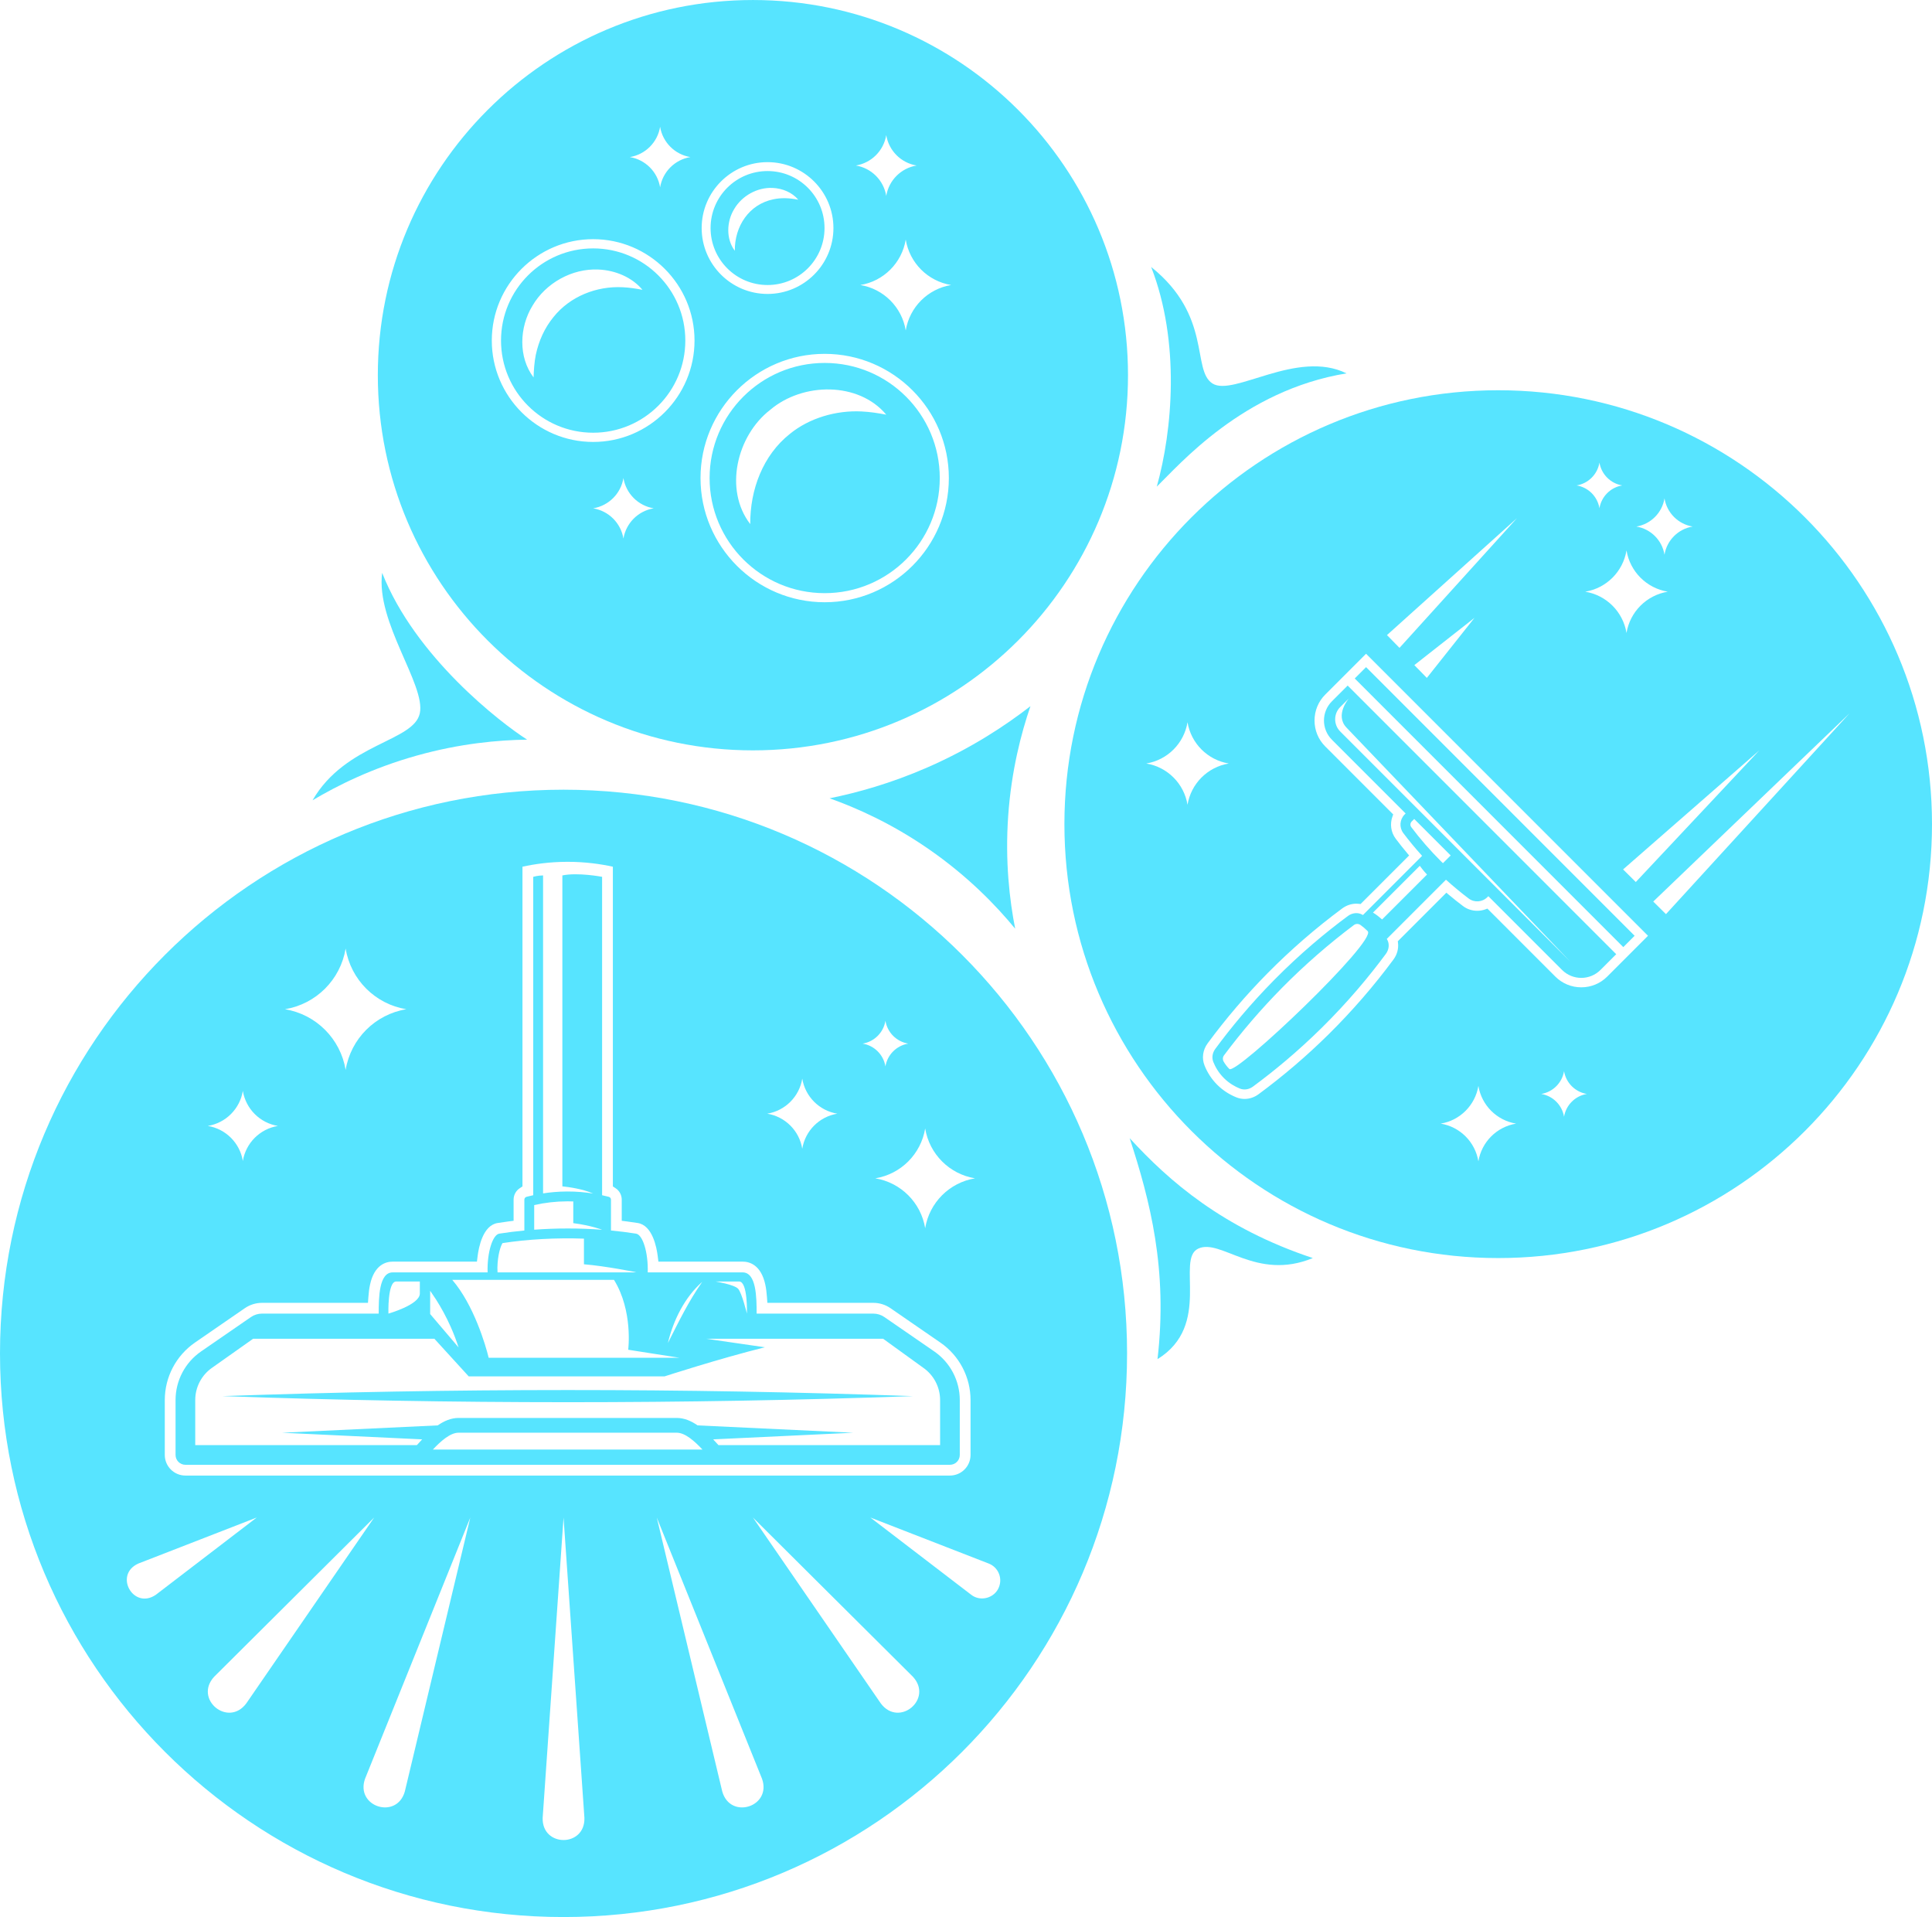 <?xml version="1.0" encoding="UTF-8" standalone="no"?><svg xmlns="http://www.w3.org/2000/svg" xmlns:xlink="http://www.w3.org/1999/xlink" fill="#000000" height="496" preserveAspectRatio="xMidYMid meet" version="1" viewBox="0.0 0.0 500.0 496.0" width="500" zoomAndPan="magnify"><defs><clipPath id="a"><path d="M 0 204 L 292 204 L 292 496.012 L 0 496.012 Z M 0 204"/></clipPath></defs><g><g clip-path="url(#a)" id="change1_7"><path d="M 251.344 412.621 L 225.246 392.641 L 255.879 404.547 C 258.285 405.48 259.48 408.191 258.547 410.602 C 257.48 413.477 253.742 414.512 251.344 412.621 Z M 227.969 440.762 L 194.855 392.641 L 236.266 433.84 C 241.57 439.602 232.695 447.02 227.969 440.762 Z M 186.918 463.52 L 169.973 392.641 L 197.211 460.234 C 199.789 467.473 189.016 470.926 186.918 463.52 Z M 140.441 470.348 L 145.844 392.641 L 151.246 470.348 C 151.469 477.988 140.223 478.004 140.441 470.348 Z M 104.77 463.52 C 102.68 470.91 91.898 467.484 94.473 460.234 L 121.715 392.641 Z M 55.422 433.84 L 96.832 392.641 L 63.719 440.762 C 59 447.012 50.109 439.609 55.422 433.84 Z M 40.344 412.621 C 34.52 416.621 29.355 407.445 35.805 404.547 L 66.441 392.641 Z M 42.648 362.242 C 42.648 356.301 45.57 350.742 50.461 347.371 L 63.355 338.484 C 64.676 337.574 66.223 337.094 67.828 337.094 L 95.23 337.094 L 95.332 335.656 C 95.418 334.406 95.559 333.336 95.766 332.379 C 96.887 327.199 99.922 326.43 101.637 326.43 L 123.43 326.43 L 123.598 325.074 C 123.891 322.68 124.984 317.043 128.777 316.441 C 129.688 316.297 130.621 316.16 131.57 316.035 L 132.918 315.863 L 132.918 310.398 C 132.918 309.199 133.516 308.09 134.52 307.43 L 135.215 306.973 L 135.215 224.25 C 138.293 223.574 142.234 222.992 146.816 222.984 C 151.488 222.977 155.492 223.566 158.609 224.25 C 158.609 251.824 158.609 279.398 158.609 306.973 L 159.305 307.43 C 160.309 308.09 160.906 309.199 160.906 310.398 L 160.906 315.863 L 162.254 316.035 C 163.203 316.16 164.137 316.297 165.047 316.438 C 168.84 317.039 169.934 322.68 170.227 325.074 L 170.395 326.43 L 192.188 326.43 C 193.902 326.43 196.938 327.199 198.059 332.379 C 198.266 333.336 198.406 334.406 198.492 335.656 L 198.594 337.094 L 225.996 337.094 C 227.602 337.094 229.148 337.574 230.469 338.484 L 243.363 347.371 C 248.254 350.742 251.176 356.305 251.176 362.242 L 251.176 376.449 C 251.176 379.391 248.785 381.781 245.844 381.781 L 47.98 381.781 C 45.039 381.781 42.648 379.391 42.648 376.449 Z M 62.848 282.254 C 63.617 286.906 67.262 290.555 71.918 291.32 C 67.262 292.086 63.617 295.734 62.848 300.387 C 62.082 295.734 58.438 292.086 53.781 291.32 C 58.438 290.555 62.082 286.906 62.848 282.254 Z M 89.449 245.422 C 90.777 253.48 97.094 259.797 105.152 261.125 C 97.094 262.453 90.777 268.77 89.449 276.828 C 88.121 268.77 81.805 262.453 73.746 261.125 C 81.805 259.797 88.121 253.48 89.449 245.422 Z M 207.625 279.086 C 208.391 283.738 212.039 287.387 216.691 288.152 C 212.039 288.918 208.391 292.566 207.625 297.219 C 206.859 292.566 203.211 288.918 198.559 288.152 C 203.211 287.387 206.859 283.738 207.625 279.086 Z M 229.148 264.117 C 229.648 267.148 232.023 269.523 235.055 270.023 C 232.023 270.52 229.648 272.895 229.148 275.926 C 228.652 272.895 226.277 270.52 223.246 270.023 C 226.277 269.523 228.652 267.148 229.148 264.117 Z M 239.434 291.977 C 240.523 298.602 245.711 303.789 252.332 304.879 C 245.711 305.973 240.523 311.16 239.434 317.781 C 238.34 311.16 233.152 305.973 226.531 304.879 C 233.152 303.789 238.34 298.602 239.434 291.977 Z M 145.844 204.324 C 65.297 204.324 0 269.621 0 350.168 C 0 430.715 65.297 496.012 145.844 496.012 C 226.391 496.012 291.684 430.715 291.684 350.168 C 291.684 269.621 226.391 204.324 145.844 204.324 Z M 57.523 361.23 C 116.828 359.141 176.992 359.125 236.301 361.23 C 176.992 363.336 116.828 363.32 57.523 361.23 Z M 50.527 362.242 C 50.527 358.895 52.176 355.758 54.934 353.859 L 65.512 346.383 L 112.414 346.383 L 121.305 356.125 L 171.973 356.125 C 171.973 356.125 185.965 351.578 197.953 348.59 L 182.754 346.383 L 228.551 346.383 L 238.891 353.859 C 241.648 355.758 243.297 358.895 243.297 362.242 L 243.297 373.902 L 185.934 373.902 C 185.504 373.43 185.047 372.926 184.57 372.418 L 220.812 370.703 L 180.539 368.801 C 178.898 367.664 177.094 366.875 175.148 366.875 L 118.676 366.875 C 116.73 366.875 114.926 367.664 113.285 368.801 L 73.012 370.703 L 109.258 372.418 C 108.777 372.926 108.32 373.43 107.891 373.902 L 50.527 373.902 Z M 102.535 331.57 L 108.652 331.57 L 108.652 334.68 C 108.652 337.586 100.523 339.879 100.523 339.879 C 100.523 339.879 100.262 331.57 102.535 331.57 Z M 111.324 333.965 C 112.008 334.953 112.633 335.902 112.863 336.262 C 114.145 338.281 115.445 340.617 116.629 343.273 C 117.465 345.145 118.133 346.938 118.684 348.637 L 111.324 339.992 Z M 158.895 331.141 C 163.879 339.184 162.578 349.23 162.578 349.23 L 175.875 351.312 L 126.473 351.312 C 125.68 348.066 122.629 337.629 117.035 331.141 Z M 130.051 321.637 C 136.629 320.629 143.934 320.23 151.125 320.484 L 151.125 327.117 C 156.867 327.586 164.68 329.18 164.68 329.18 L 164.047 329.215 L 128.762 329.215 C 128.73 328.59 128.727 328.008 128.727 328.008 C 128.789 324.711 129.562 322.375 130.051 321.637 Z M 138.25 311.797 C 141.043 311.164 143.898 310.844 146.766 310.832 L 146.914 310.828 C 147.398 310.828 147.883 310.844 148.363 310.859 L 148.363 316.473 C 153.008 317.078 155.824 318.18 155.824 318.18 L 155.809 318.18 C 149.867 317.738 143.891 317.758 138.25 318.168 Z M 181.73 331.68 C 178.219 336.645 175.602 342.078 172.855 347.484 C 174.207 341.699 177.211 335.621 181.73 331.68 Z M 191.289 331.57 C 193.562 331.57 193.301 339.879 193.301 339.879 C 193.301 339.879 192.004 334.559 191.035 333.465 C 190.07 332.367 185.172 331.57 185.172 331.57 Z M 112.02 375.059 C 113.992 372.961 116.473 370.695 118.676 370.695 L 175.148 370.695 C 177.344 370.695 179.816 372.949 181.805 375.059 Z M 47.98 378.996 L 245.844 378.996 C 247.25 378.996 248.391 377.855 248.391 376.449 L 248.391 362.242 C 248.391 357.219 245.918 352.516 241.781 349.664 L 228.887 340.777 C 228.039 340.191 227.031 339.879 225.996 339.879 L 195.816 339.879 C 195.816 335.664 195.742 329.215 192.188 329.215 L 167.633 329.215 C 167.781 324.02 166.332 319.465 164.609 319.191 C 162.473 318.852 160.305 318.582 158.121 318.375 L 158.121 310.398 C 158.121 310.051 157.887 309.746 157.551 309.66 C 157.016 309.52 156.434 309.383 155.824 309.25 L 155.824 226.867 C 155.824 226.867 149.555 225.664 145.539 226.508 L 145.539 306.953 C 147.246 307.133 150.836 307.629 153.484 308.805 C 153.488 308.809 153.492 308.809 153.5 308.812 C 151.504 308.492 149.246 308.273 146.754 308.285 C 144.48 308.293 142.402 308.488 140.547 308.777 L 140.547 226.508 C 139.215 226.508 138 226.867 138 226.867 L 138 309.246 C 137.395 309.383 136.809 309.52 136.273 309.66 C 135.938 309.746 135.703 310.051 135.703 310.398 L 135.703 318.379 C 133.469 318.59 131.297 318.859 129.215 319.191 C 127.492 319.465 126.043 324.02 126.191 329.215 L 101.637 329.215 C 98.082 329.215 98.012 335.664 98.008 339.879 L 67.828 339.879 C 66.793 339.879 65.785 340.191 64.938 340.777 L 52.043 349.664 C 47.906 352.516 45.434 357.219 45.434 362.242 L 45.434 376.449 C 45.434 377.855 46.574 378.996 47.98 378.996" fill="#57e4ff"/></g><g id="change1_1"><path d="M 353.535 172.613 L 423.039 242.121 L 420.109 245.055 L 350.602 175.547 Z M 431.152 236.523 L 427.859 233.266 L 478.664 184.562 Z M 415.941 252.684 C 414.152 254.473 411.77 255.457 409.23 255.457 C 406.695 255.457 404.312 254.473 402.523 252.684 L 384.934 235.094 L 384.469 235.266 C 383.773 235.527 383.043 235.656 382.301 235.656 C 380.961 235.656 379.691 235.234 378.633 234.438 C 377.371 233.488 376.102 232.477 374.859 231.43 L 374.32 230.973 L 361.75 243.543 L 361.797 243.918 C 361.988 245.441 361.574 246.988 360.621 248.27 C 355.555 255.117 349.902 261.633 343.828 267.633 C 338.184 273.203 332.09 278.414 325.711 283.117 C 324.629 283.914 323.379 284.336 322.094 284.336 C 321.363 284.336 320.652 284.199 319.973 283.926 C 318.141 283.191 316.504 282.129 315.117 280.77 L 315 280.656 C 313.594 279.246 312.492 277.578 311.738 275.695 C 310.977 273.809 311.273 271.66 312.539 269.945 C 317.234 263.574 322.445 257.477 328.023 251.828 C 334.023 245.754 340.535 240.102 347.383 235.035 C 348.445 234.25 349.738 233.816 351.023 233.816 C 351.262 233.816 351.5 233.832 351.738 233.859 L 352.113 233.906 L 364.684 221.34 L 364.227 220.797 C 363.184 219.562 362.172 218.293 361.219 217.023 C 359.961 215.355 359.652 213.172 360.391 211.188 L 360.562 210.723 L 342.973 193.133 C 341.184 191.344 340.199 188.965 340.199 186.426 C 340.199 183.887 341.184 181.504 342.973 179.715 L 353.535 169.152 L 426.504 242.121 Z M 404.773 288.949 C 404.273 285.922 401.898 283.547 398.867 283.047 C 401.898 282.547 404.273 280.172 404.773 277.145 C 405.273 280.172 407.648 282.547 410.676 283.047 C 407.648 283.547 405.273 285.922 404.773 288.949 Z M 382.605 300.48 C 381.781 295.473 377.855 291.547 372.848 290.723 C 377.855 289.898 381.781 285.973 382.605 280.965 C 383.43 285.973 387.355 289.898 392.363 290.723 C 387.355 291.547 383.43 295.473 382.605 300.48 Z M 307.328 208.227 C 306.43 202.746 302.133 198.449 296.652 197.547 C 302.133 196.645 306.43 192.348 307.328 186.867 C 308.234 192.348 312.527 196.645 318.012 197.547 C 312.527 198.449 308.234 202.746 307.328 208.227 Z M 381.598 159.859 L 369.266 175.398 L 366.027 172.09 Z M 392.59 134.066 L 362.191 167.629 L 358.949 164.32 Z M 413.934 119.691 C 414.434 122.723 416.809 125.098 419.836 125.598 C 416.809 126.094 414.434 128.469 413.934 131.5 C 413.434 128.469 411.059 126.094 408.031 125.598 C 411.059 125.098 413.434 122.723 413.934 119.691 Z M 431.617 153.094 C 426.137 153.996 421.84 158.289 420.938 163.773 C 420.035 158.289 415.738 153.996 410.258 153.094 C 415.738 152.191 420.035 147.895 420.938 142.414 C 421.84 147.895 426.137 152.191 431.617 153.094 Z M 455.297 194.168 L 423.344 228.211 L 420.055 224.953 Z M 430.77 128.953 C 431.383 132.691 434.312 135.621 438.051 136.238 C 434.312 136.852 431.383 139.781 430.77 143.523 C 430.152 139.781 427.223 136.852 423.484 136.238 C 427.223 135.621 430.152 132.691 430.77 128.953 Z M 387.734 100.973 C 325.73 100.973 275.469 151.238 275.469 213.238 C 275.469 275.242 325.73 325.508 387.734 325.508 C 449.738 325.508 500 275.242 500 213.238 C 500 151.238 449.738 100.973 387.734 100.973 Z M 348.465 188.25 C 351.562 191.508 406.395 248.809 406.395 248.809 L 346.848 189.262 C 345.105 187.52 345.105 184.684 346.848 182.945 L 349.094 180.695 C 349.094 180.695 345.367 184.996 348.465 188.25 Z M 373.434 223.336 C 373.262 223.172 373.09 223.012 372.922 222.844 L 372.867 222.789 C 370.129 220.051 367.559 217.094 365.23 214 C 364.902 213.566 364.953 212.945 365.344 212.551 L 365.996 211.898 L 375.434 221.336 Z M 357.688 237.898 C 356.949 237.242 356.168 236.629 355.328 236.121 L 367.434 224.02 C 367.664 224.332 368.504 225.438 369.312 226.277 Z M 318.156 276.582 L 318.09 276.516 C 317.535 275.961 317.059 275.336 316.668 274.648 C 316.383 274.148 316.422 273.523 316.766 273.062 C 321.352 266.922 326.402 261.051 331.789 255.59 C 337.566 249.738 343.816 244.281 350.379 239.348 C 350.879 238.973 351.566 238.961 352.078 239.32 C 352.699 239.758 353.281 240.25 353.816 240.785 L 353.957 240.926 C 356.461 243.426 319.848 278.273 318.156 276.582 Z M 344.703 181.445 C 341.953 184.195 341.953 188.652 344.703 191.402 L 363.777 210.477 L 363.523 210.73 C 362.227 212.027 362.07 214.086 363.172 215.551 C 364.586 217.426 366.203 219.41 368.039 221.441 L 352.723 236.758 C 352.664 236.723 352.598 236.68 352.539 236.648 C 351.414 236.023 349.969 236.164 348.84 237 C 343.043 241.293 336.484 246.742 329.766 253.547 C 323.566 259.828 318.531 265.938 314.508 271.398 C 313.758 272.418 313.57 273.699 314.008 274.781 C 314.516 276.043 315.371 277.598 316.828 279.02 C 318.199 280.363 319.676 281.168 320.887 281.656 C 321.965 282.09 323.242 281.898 324.258 281.148 C 329.719 277.121 335.828 272.09 342.109 265.891 C 348.91 259.172 354.363 252.613 358.656 246.812 C 359.484 245.691 359.637 244.25 359.02 243.133 C 358.98 243.066 358.938 242.996 358.898 242.934 L 374.215 227.617 C 376.246 229.453 378.23 231.07 380.105 232.484 C 381.57 233.59 383.629 233.43 384.926 232.133 L 385.18 231.879 L 404.254 250.953 C 407.004 253.703 411.461 253.703 414.211 250.953 L 418.277 246.887 L 348.773 177.379 L 344.703 181.445" fill="#57e4ff"/></g><g id="change1_2"><path d="M 234.402 85.496 C 233.41 79.469 228.684 74.742 222.652 73.746 C 228.684 72.754 233.41 68.027 234.402 61.996 C 235.395 68.027 240.121 72.754 246.152 73.746 C 240.121 74.742 235.395 79.469 234.402 85.496 Z M 213.426 155.824 C 195.707 155.824 181.293 141.41 181.293 123.691 C 181.293 105.973 195.707 91.555 213.426 91.555 C 231.145 91.555 245.562 105.973 245.562 123.691 C 245.562 141.41 231.145 155.824 213.426 155.824 Z M 153.512 114.348 C 139.047 114.348 127.277 102.578 127.277 88.113 C 127.277 73.652 139.047 61.883 153.512 61.883 C 167.977 61.883 179.742 73.652 179.742 88.113 C 179.742 102.578 167.977 114.348 153.512 114.348 Z M 161.344 139.355 C 160.684 135.336 157.531 132.188 153.512 131.523 C 157.531 130.859 160.684 127.711 161.344 123.691 C 162.008 127.711 165.156 130.859 169.18 131.523 C 165.156 132.188 162.008 135.336 161.344 139.355 Z M 163.004 40.641 C 167.023 39.98 170.176 36.828 170.836 32.809 C 171.496 36.828 174.648 39.98 178.668 40.641 C 174.648 41.305 171.496 44.453 170.836 48.473 C 170.176 44.453 167.023 41.305 163.004 40.641 Z M 198.641 41.953 C 208.043 41.953 215.691 49.602 215.691 59.004 C 215.691 68.406 208.043 76.055 198.641 76.055 C 189.238 76.055 181.59 68.406 181.59 59.004 C 181.59 49.602 189.238 41.953 198.641 41.953 Z M 221.496 42.824 C 225.531 42.16 228.695 38.996 229.359 34.965 C 230.023 38.996 233.188 42.16 237.223 42.824 C 233.188 43.488 230.023 46.652 229.359 50.688 C 228.695 46.652 225.531 43.488 221.496 42.824 Z M 194.855 0.004 C 141.242 0.004 97.781 43.465 97.781 97.074 C 97.781 150.688 141.242 194.148 194.855 194.148 C 248.465 194.148 291.926 150.688 291.926 97.074 C 291.926 43.465 248.465 0.004 194.855 0.004 Z M 190.008 54.086 C 192.012 50.66 195.977 48.441 199.945 48.625 C 202.535 48.727 205.039 49.812 206.594 51.68 C 204.234 51.191 202.105 51.148 200.148 51.566 C 193.812 52.871 190.102 58.574 190.172 64.887 C 187.848 61.832 188.035 57.305 190.008 54.086 Z M 198.641 73.746 C 206.785 73.746 213.387 67.145 213.387 59.004 C 213.387 50.859 206.785 44.258 198.641 44.258 C 190.496 44.258 183.898 50.859 183.898 59.004 C 183.898 67.145 190.496 73.746 198.641 73.746 Z M 223.004 106.461 C 216.395 106.121 209.434 108.16 204.398 112.281 C 197.438 117.812 194.102 126.703 194.16 135.602 C 187.34 126.766 190.633 112.746 199.352 106.023 C 207.77 98.887 222.195 98.73 229.359 107.289 C 227.172 106.875 225.172 106.566 223.004 106.461 Z M 213.426 93.906 C 196.977 93.906 183.645 107.242 183.645 123.691 C 183.645 140.137 196.977 153.473 213.426 153.473 C 229.875 153.473 243.211 140.137 243.211 123.691 C 243.211 107.242 229.875 93.906 213.426 93.906 Z M 161.18 74.32 C 154.363 73.973 147.535 76.688 143.258 82.012 C 140.914 84.879 139.438 88.184 138.652 91.859 C 138.277 93.766 138.16 95.656 138.086 97.652 C 134.09 92.41 134.406 84.637 137.801 79.113 C 141.234 73.23 148.043 69.426 154.859 69.738 C 159.305 69.922 163.602 71.781 166.266 74.984 C 164.52 74.652 162.91 74.402 161.18 74.32 Z M 153.512 64.27 C 140.34 64.27 129.664 74.945 129.664 88.113 C 129.664 101.285 140.34 111.961 153.512 111.961 C 166.68 111.961 177.359 101.285 177.359 88.113 C 177.359 74.945 166.68 64.27 153.512 64.27" fill="#57e4ff"/></g><g id="change1_3"><path d="M 214.695 206.551 C 221.645 209.023 230.727 213.043 240.316 219.672 C 250.562 226.754 257.863 234.375 262.727 240.293 C 261.289 232.969 260.09 222.926 260.922 211.062 C 261.746 199.371 264.277 189.719 266.68 182.715 C 260.246 187.711 251.387 193.586 240.055 198.543 C 230.547 202.699 221.816 205.109 214.695 206.551" fill="#57e4ff"/></g><g id="change1_4"><path d="M 98.902 148.223 C 97.211 160.988 110.184 177.145 108.652 184.531 C 107.121 191.922 89.449 192.254 80.887 207.066 C 87.297 203.246 96.348 198.73 107.797 195.516 C 119.078 192.348 129.02 191.473 136.422 191.375 C 129.555 187.004 107.461 170 98.902 148.223" fill="#57e4ff"/></g><g id="change1_5"><path d="M 348.48 96.605 C 335.668 90.301 319.207 102.715 313.773 99.215 C 308.344 95.715 313.773 81.789 297.918 69.074 C 305.477 88.477 303.449 111.371 299.375 125.91 C 305.23 120.254 321.688 100.973 348.48 96.605" fill="#57e4ff"/></g><g id="change1_6"><path d="M 299.562 351.66 C 313.773 342.895 304.242 325.84 310.082 323.074 C 315.926 320.309 325.059 331.57 339.758 325.508 C 316.477 317.781 302.551 305.621 292.355 294.484 C 297.648 310.68 302.258 328.461 299.562 351.66" fill="#57e4ff"/></g></g></svg>